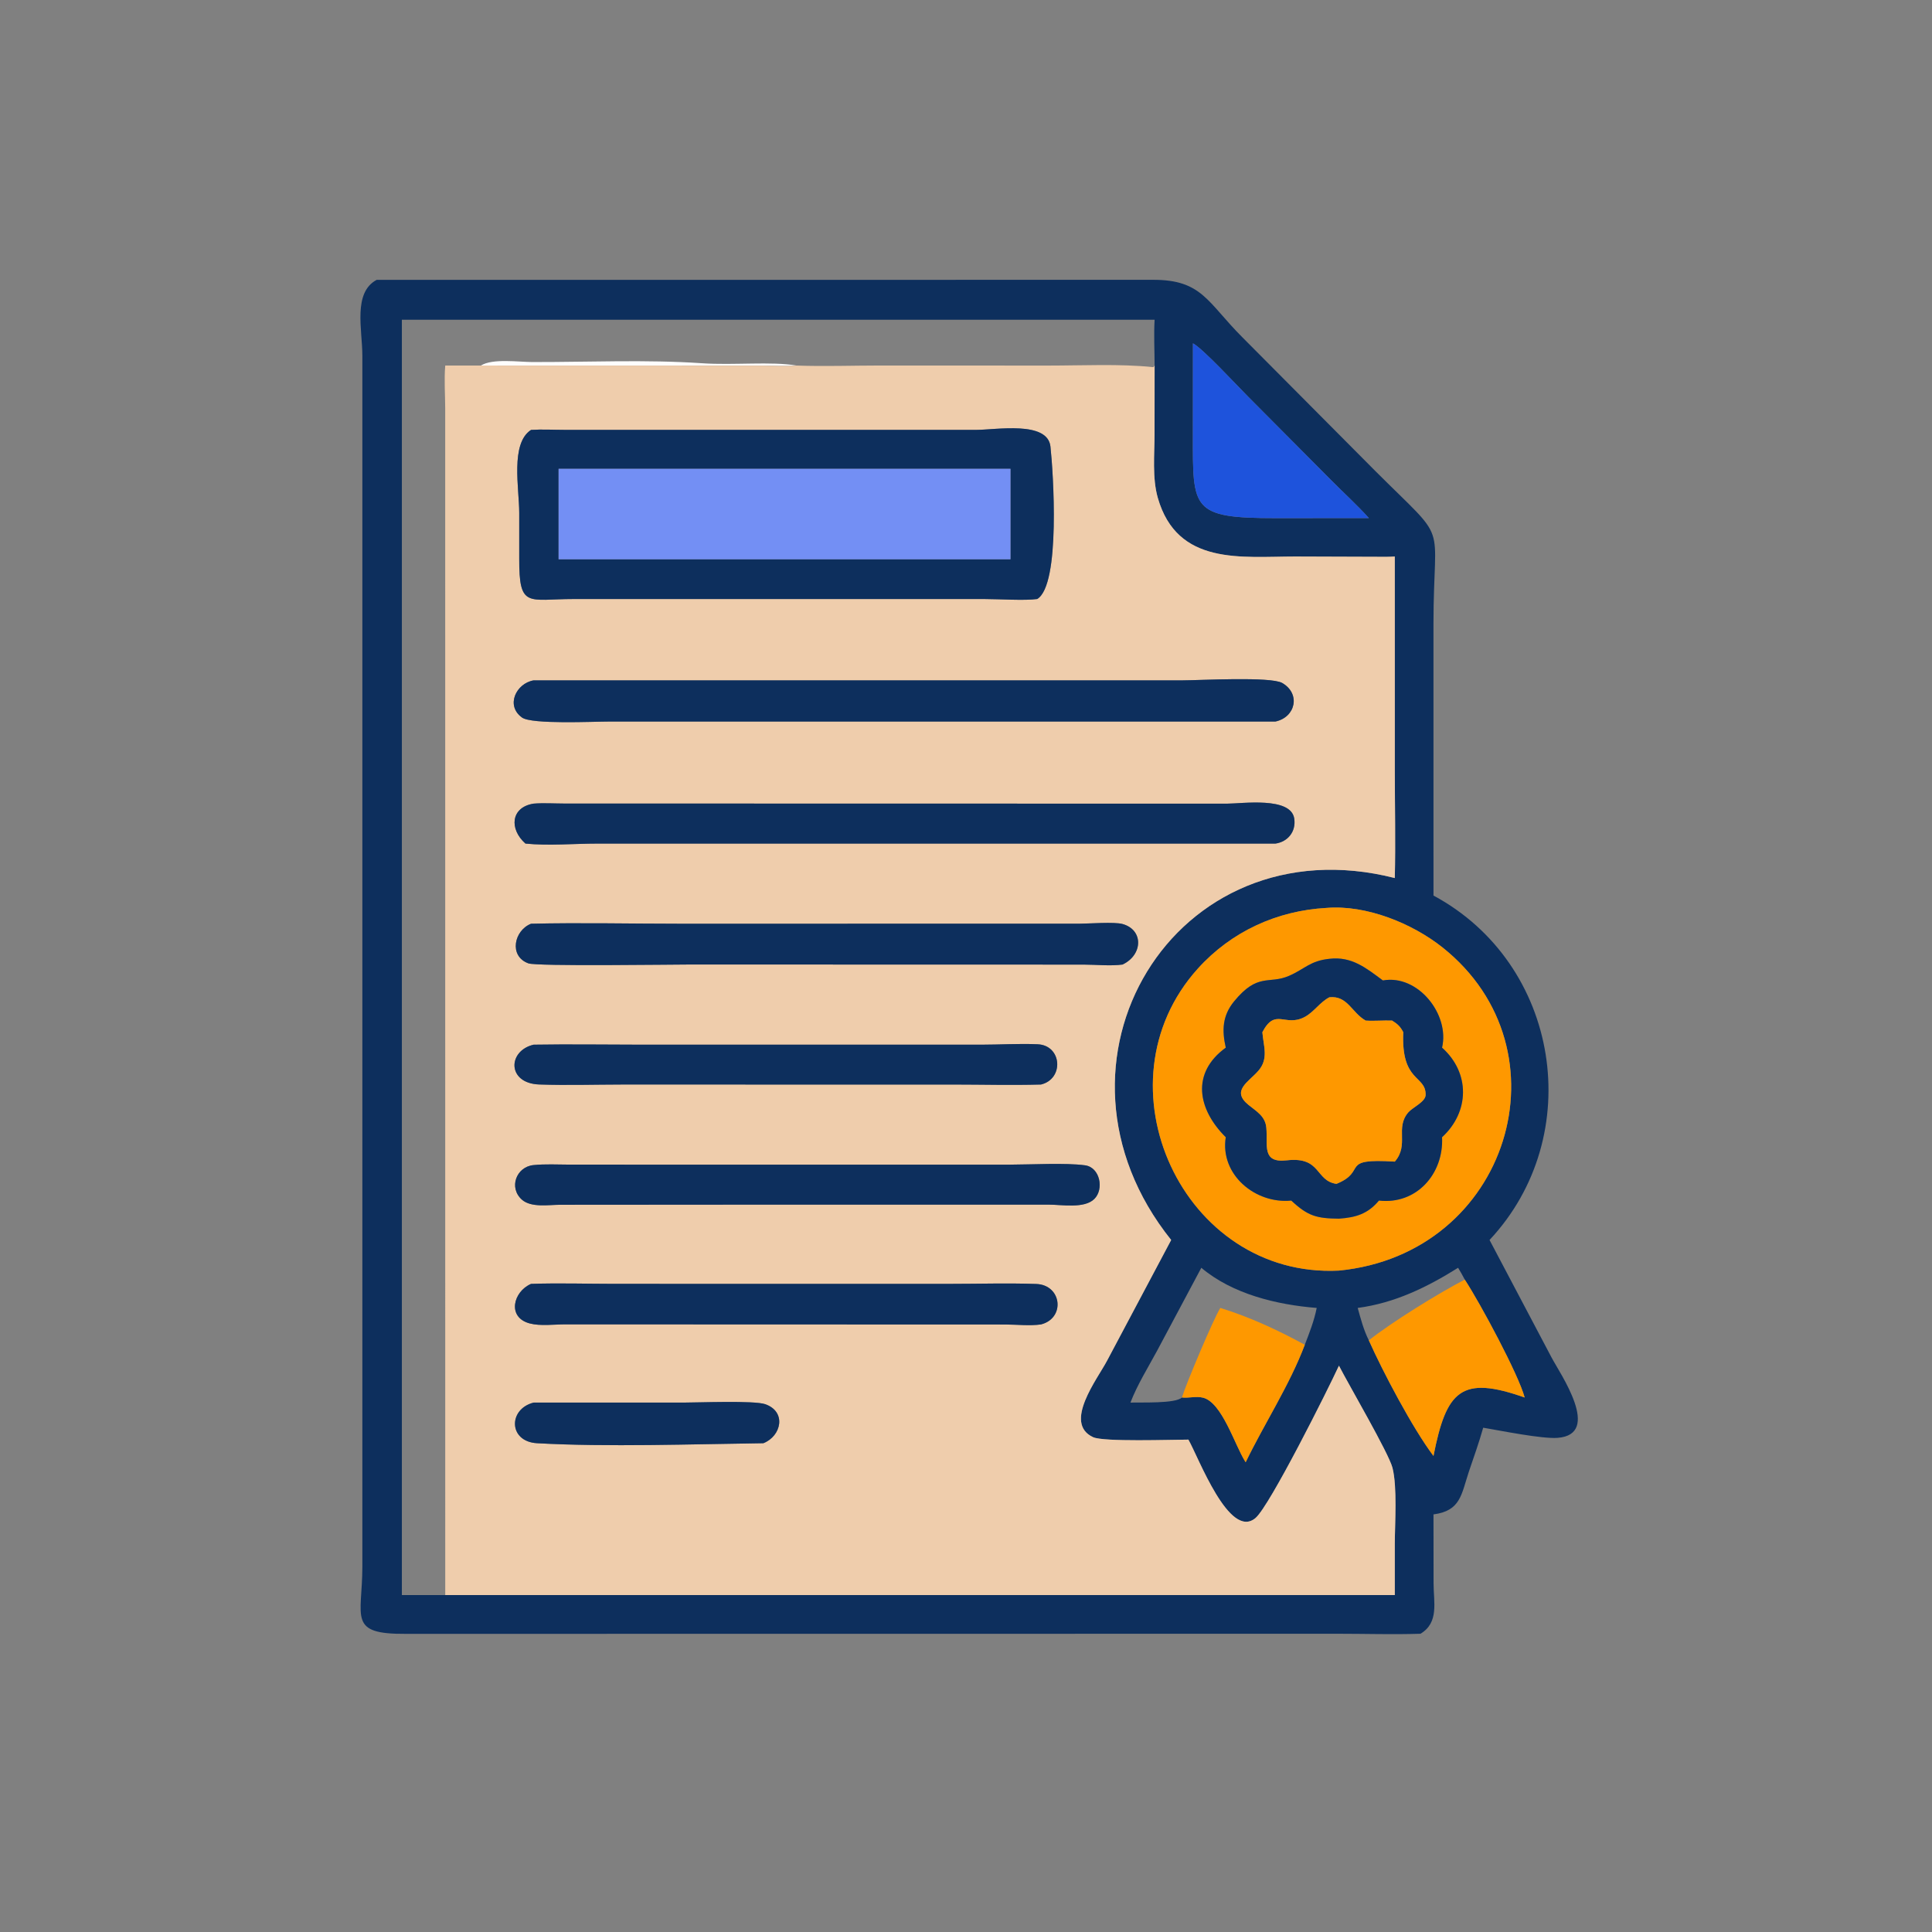<svg xmlns="http://www.w3.org/2000/svg" xmlns:xlink="http://www.w3.org/1999/xlink" width="1024" height="1024"><rect width="100%" height="100%" fill="#808080" stroke="none"/><path fill="#0D2F5D" transform="scale(2 2)" d="M376.45 432.958C369.222 433.197 361.901 432.96 354.666 432.96L107.561 432.987C92.062 433.108 96.008 428.669 96.028 415.225L96.027 94.239C96.024 87.36 93.472 77.564 99.808 74.171L305.643 74.154C318.575 74.153 319.938 80.078 329.242 89.389L364.424 124.773C384.409 144.752 379.892 136.688 379.883 165.414L379.889 237.332C413.457 255.367 420.619 300.984 394.743 328.609L411.197 359.785C413.379 363.942 424.704 380.165 412.747 381.049C408.655 381.352 397.742 379.15 393.063 378.355C391.956 382.288 390.571 386.149 389.26 390.017C387.258 396.087 387.08 400.384 379.889 401.333L379.911 419.61C379.913 424.64 381.407 429.982 376.45 432.958ZM305.983 96.876C305.974 92.864 305.754 88.736 305.983 84.737L106.5 84.737L106.5 422.702L117.992 422.702L369.636 422.702L369.636 409.069C369.655 403.532 370.315 394.19 369.032 389.02C368.083 385.191 357.327 366.805 354.834 361.921C352.013 368.059 336.515 399.056 332.733 402.281C325.788 408.205 317.593 386.138 314.937 381.516C310.453 381.523 292.471 382.162 289.679 380.867C281.652 377.144 290.881 365.386 293.415 360.536L310.373 328.609C272.811 281.745 311.112 217.824 369.636 232.69C369.863 223.23 369.643 213.705 369.642 204.239L369.636 147.484C368.873 147.527 368.111 147.561 367.346 147.566L343.251 147.485C329.036 147.489 312.007 149.965 306.834 131.948C305.317 126.667 305.966 120.394 305.969 114.928L305.983 96.876ZM388.182 339.116C387.616 338.053 387.052 337 386.412 335.978C378.144 341.149 369.611 345.318 359.805 346.618C360.618 349.524 361.386 352.503 362.758 355.206C366.419 363.437 374.371 378.533 379.889 385.844C383.3 368.464 387.245 364.409 404.055 370.354C402.433 364.293 392.322 345.445 388.182 339.116ZM345.786 356.379C347.039 353.143 348.26 350.033 348.942 346.618C338.403 345.775 326.64 342.963 318.364 335.978L306.626 357.996C304.192 362.508 301.429 366.91 299.577 371.702C302.381 371.602 311.521 372.009 313.222 370.354C315.075 370.55 317.045 369.938 318.856 370.411C323.83 371.712 327.203 382.823 329.885 387.14L330.115 387.507C335.104 377.191 341.724 367.131 345.786 356.379ZM316.142 90.996L316.127 115.198C316.116 134.966 315.681 137.32 338.173 137.314L362.758 137.291C359.58 133.742 356.009 130.544 352.665 127.151L330.5 104.854C327.685 102.025 318.687 92.299 316.142 90.996ZM351.532 240.607C338.413 241.337 326.319 246.862 317.462 256.669C289.8 287.295 313.46 338.8 354.834 336.72C399.899 332.288 416.379 278.232 382.296 251.093C374.211 244.656 362.025 239.742 351.532 240.607Z"></path><path fill="#1E53DC" transform="scale(2 2)" d="M362.758 137.291L338.173 137.314C315.681 137.32 316.116 134.966 316.127 115.198L316.142 90.996C318.687 92.299 327.685 102.025 330.5 104.854L352.665 127.151C356.009 130.544 359.58 133.742 362.758 137.291Z"></path><path fill="#FEFEFE" transform="scale(2 2)" d="M127.438 96.876C130.538 94.93 137.399 95.936 141.019 95.944C156.102 95.977 171.137 95.249 186.211 96.274C194.289 96.823 204.48 95.729 211.108 96.876C208.099 97.119 204.896 96.906 201.87 96.897L127.438 96.876Z"></path><path fill="#EFCDAC" transform="scale(2 2)" d="M305.983 96.876L305.969 114.928C305.966 120.394 305.317 126.667 306.834 131.948C312.007 149.965 329.036 147.489 343.251 147.485L367.346 147.566C368.111 147.561 368.873 147.527 369.636 147.484L369.642 204.239C369.643 213.705 369.863 223.23 369.636 232.69C311.112 217.824 272.811 281.745 310.373 328.609L293.415 360.536C290.881 365.386 281.652 377.144 289.679 380.867C292.471 382.162 310.453 381.523 314.937 381.516C317.593 386.138 325.788 408.205 332.733 402.281C336.515 399.056 352.013 368.059 354.834 361.921C357.327 366.805 368.083 385.191 369.032 389.02C370.315 394.19 369.655 403.532 369.636 409.069L369.636 422.702L117.992 422.702L117.992 409.069L117.984 108.145C117.966 104.383 117.681 100.632 117.992 96.876L127.438 96.876L201.87 96.897C204.896 96.906 208.099 97.119 211.108 96.876C218.487 97.141 225.956 96.867 233.344 96.865L277.809 96.882C287.04 96.883 296.504 96.371 305.683 97.297L305.983 96.876ZM140.733 113.929C135.189 117.514 137.598 129.418 137.601 135.908L137.602 147.998C137.55 161.345 139.88 158.752 152.037 158.748L260.974 158.75C264.698 158.751 271.589 159.211 274.867 158.747C281.129 155.034 279.11 124.936 278.378 118.333C277.616 111.451 263.935 113.918 258.812 113.919L149.579 113.919C146.652 113.917 143.65 113.741 140.733 113.929ZM141.416 180.302C136.785 181.105 133.912 186.987 138.35 190.159C140.947 192.016 157.272 191.215 161.458 191.216L337.994 191.216C343.366 190.069 344.733 183.85 339.812 181.002C336.755 179.233 317.86 180.297 313.451 180.3L141.416 180.302ZM141.416 212.969C135.349 213.921 134.895 219.714 139.255 223.561C145.425 224.181 152.133 223.557 158.357 223.558L337.994 223.561C341.301 223.088 343.517 220.356 342.986 216.914C342.081 211.053 329.175 212.981 325.122 212.982L149.483 212.948C146.843 212.944 144.04 212.757 141.416 212.969ZM140.733 244.8C136.234 246.565 134.782 253.387 140.026 255.299C142.281 256.122 178.081 255.602 182.979 255.602L287.196 255.627C290.51 255.633 294.233 256.049 297.486 255.614C302.895 253.052 303.087 246.447 297.509 244.878C295.306 244.258 288.62 244.784 286.022 244.793L180.132 244.801C167.022 244.8 153.835 244.492 140.733 244.8ZM141.416 276.851C134.487 278.467 134.338 287.098 142.906 287.398C150.147 287.653 157.468 287.416 164.718 287.408L252.63 287.412C260.359 287.413 268.157 287.629 275.878 287.407C282.047 285.913 281.43 277.026 274.991 276.741C270.064 276.522 264.928 276.853 259.973 276.855L169.855 276.852C160.381 276.848 150.887 276.694 141.416 276.851ZM225.825 308.649L150.916 308.638C147.756 308.635 144.467 308.439 141.329 308.767C136.819 309.238 134.747 314.752 138.312 317.925C140.729 320.077 145.332 319.298 148.29 319.279L202.298 319.242L278.028 319.244C281.374 319.246 287.348 320.359 290.003 317.744C292.645 315.14 291.511 309.364 287.555 308.82C282.432 308.114 273.166 308.637 267.571 308.644L225.825 308.649ZM140.733 340.242C136.013 342.265 134.283 349.112 140.388 350.725C143.215 351.472 146.864 350.968 149.806 350.968L266.456 351.007C269.444 351.014 272.95 351.411 275.878 350.986C282.378 349.327 281.414 340.5 274.591 340.263C267.049 340.001 259.427 340.238 251.873 340.238L162.872 340.234C155.521 340.232 148.077 339.989 140.733 340.242ZM141.416 371.702C134.646 373.404 134.715 382.039 142.322 382.467C160.847 383.509 183.603 382.709 202.298 382.467C207.097 380.567 208.482 374.119 202.805 372.129C199.88 371.104 184.996 371.704 181.08 371.704L141.416 371.702Z"></path><path fill="#0D2F5D" transform="scale(2 2)" d="M274.867 158.747C271.589 159.211 264.698 158.751 260.974 158.75L152.037 158.748C139.88 158.752 137.55 161.345 137.602 147.998L137.601 135.908C137.598 129.418 135.189 117.514 140.733 113.929C143.65 113.741 146.652 113.917 149.579 113.919L258.812 113.919C263.935 113.918 277.616 111.451 278.378 118.333C279.11 124.936 281.129 155.034 274.867 158.747ZM148.035 124.24L148.035 148.211L267.781 148.211L267.781 124.24L148.035 124.24Z"></path><path fill="#738FF4" transform="scale(2 2)" d="M148.035 148.211L148.035 124.24L267.781 124.24L267.781 148.211L148.035 148.211Z"></path><path fill="#0D2F5D" transform="scale(2 2)" d="M337.994 191.216L161.458 191.216C157.272 191.215 140.947 192.016 138.35 190.159C133.912 186.987 136.785 181.105 141.416 180.302L313.451 180.3C317.86 180.297 336.755 179.233 339.812 181.002C344.733 183.85 343.366 190.069 337.994 191.216Z"></path><path fill="#0D2F5D" transform="scale(2 2)" d="M139.255 223.561C134.895 219.714 135.349 213.921 141.416 212.969C144.04 212.757 146.843 212.944 149.483 212.948L325.122 212.982C329.175 212.981 342.081 211.053 342.986 216.914C343.517 220.356 341.301 223.088 337.994 223.561L158.357 223.558C152.133 223.557 145.425 224.181 139.255 223.561Z"></path><path fill="#FE9800" transform="scale(2 2)" d="M354.834 336.72C313.46 338.8 289.8 287.295 317.462 256.669C326.319 246.862 338.413 241.337 351.532 240.607C362.025 239.742 374.211 244.656 382.296 251.093C416.379 278.232 399.899 332.288 354.834 336.72ZM352.303 254.095C347.146 254.636 345.809 256.784 341.587 258.616C336.23 260.94 333.395 257.645 327.055 265.364C323.901 269.205 323.822 273.1 324.841 277.64C315.617 284.347 317.357 293.935 324.841 301.374C323.256 311.267 332.669 319.112 342.201 318.162C346.633 322.306 348.954 322.89 354.834 322.958C359.31 322.642 362.483 321.704 365.434 318.162C375.333 319.306 382.631 311.131 382.16 301.374C389.421 294.722 389.696 284.372 382.16 277.64C384.244 268.853 375.793 258.153 366.479 259.828C362.027 256.54 358.247 253.395 352.303 254.095Z"></path><path fill="#0D2F5D" transform="scale(2 2)" d="M297.486 255.614C294.233 256.049 290.51 255.633 287.196 255.627L182.979 255.602C178.081 255.602 142.281 256.122 140.026 255.299C134.782 253.387 136.234 246.565 140.733 244.8C153.835 244.492 167.022 244.8 180.132 244.801L286.022 244.793C288.62 244.784 295.306 244.258 297.509 244.878C303.087 246.447 302.895 253.052 297.486 255.614Z"></path><path fill="#0D2F5D" transform="scale(2 2)" d="M324.841 277.64C323.822 273.1 323.901 269.205 327.055 265.364C333.395 257.645 336.23 260.94 341.587 258.616C345.809 256.784 347.146 254.636 352.303 254.095C358.247 253.395 362.027 256.54 366.479 259.828C375.793 258.153 384.244 268.853 382.16 277.64C389.696 284.372 389.421 294.722 382.16 301.374C382.631 311.131 375.333 319.306 365.434 318.162C362.483 321.704 359.31 322.642 354.834 322.958C348.954 322.89 346.633 322.306 342.201 318.162C332.669 319.112 323.256 311.267 324.841 301.374C317.357 293.935 315.617 284.347 324.841 277.64ZM352.303 264.289C349.731 265.618 348.206 268.242 345.668 269.555C340.497 272.229 337.982 266.969 334.542 273.543C334.847 277.287 336.257 280.593 333.465 283.782C330.798 286.828 326.21 289.042 330.886 292.829C333.042 294.575 335.312 295.809 335.593 298.859C336.017 303.453 334.285 308.272 340.995 307.501C350.205 306.444 348.471 312.905 354.175 313.738C362.592 310.297 354.627 306.873 369.636 307.839C373.528 303.353 369.627 298.95 373.218 294.784C374.358 293.46 377.776 292.003 377.804 290.162C377.888 284.833 371.276 286.95 371.88 273.543C371.11 272.05 370.338 271.336 368.921 270.466C366.59 270.374 364.232 270.62 361.922 270.466C358.21 268.378 357.133 263.786 352.303 264.289Z"></path><path fill="#FE9800" transform="scale(2 2)" d="M334.542 273.543C337.982 266.969 340.497 272.229 345.668 269.555C348.206 268.242 349.731 265.618 352.303 264.289C357.133 263.786 358.21 268.378 361.922 270.466C364.232 270.62 366.59 270.374 368.921 270.466C370.338 271.336 371.11 272.05 371.88 273.543C371.276 286.95 377.888 284.833 377.804 290.162C377.776 292.003 374.358 293.46 373.218 294.784C369.627 298.95 373.528 303.353 369.636 307.839C354.627 306.873 362.592 310.297 354.175 313.738C348.471 312.905 350.205 306.444 340.995 307.501C334.285 308.272 336.017 303.453 335.593 298.859C335.312 295.809 333.042 294.575 330.886 292.829C326.21 289.042 330.798 286.828 333.465 283.782C336.257 280.593 334.847 277.287 334.542 273.543Z"></path><path fill="#0D2F5D" transform="scale(2 2)" d="M275.878 287.407C268.157 287.629 260.359 287.413 252.63 287.412L164.718 287.408C157.468 287.416 150.147 287.653 142.906 287.398C134.338 287.098 134.487 278.467 141.416 276.851C150.887 276.694 160.381 276.848 169.855 276.852L259.973 276.855C264.928 276.853 270.064 276.522 274.991 276.741C281.43 277.026 282.047 285.913 275.878 287.407Z"></path><path fill="#0D2F5D" transform="scale(2 2)" d="M202.298 319.242L148.29 319.279C145.332 319.298 140.729 320.077 138.312 317.925C134.747 314.752 136.819 309.238 141.329 308.767C144.467 308.439 147.756 308.635 150.916 308.638L225.825 308.649L267.571 308.644C273.166 308.637 282.432 308.114 287.555 308.82C291.511 309.364 292.645 315.14 290.003 317.744C287.348 320.359 281.374 319.246 278.028 319.244L202.298 319.242Z"></path><path fill="#FE9800" transform="scale(2 2)" d="M362.758 355.206C368.493 350.602 381.483 342.534 388.182 339.116C392.322 345.445 402.433 364.293 404.055 370.354C387.245 364.409 383.3 368.464 379.889 385.844C374.371 378.533 366.419 363.437 362.758 355.206Z"></path><path fill="#0D2F5D" transform="scale(2 2)" d="M275.878 350.986C272.95 351.411 269.444 351.014 266.456 351.007L149.806 350.968C146.864 350.968 143.215 351.472 140.388 350.725C134.283 349.112 136.013 342.265 140.733 340.242C148.077 339.989 155.521 340.232 162.872 340.234L251.873 340.238C259.427 340.238 267.049 340.001 274.591 340.263C281.414 340.5 282.378 349.327 275.878 350.986Z"></path><path fill="#FE9800" transform="scale(2 2)" d="M323.396 346.618C331.074 348.968 338.751 352.528 345.786 356.379C341.724 367.131 335.104 377.191 330.115 387.507L329.885 387.14C327.203 382.823 323.83 371.712 318.856 370.411C317.045 369.938 315.075 370.55 313.222 370.354C314.255 366.897 321.583 349.498 323.396 346.618Z"></path><path fill="#0D2F5D" transform="scale(2 2)" d="M202.298 382.467C183.603 382.709 160.847 383.509 142.322 382.467C134.715 382.039 134.646 373.404 141.416 371.702L181.08 371.704C184.996 371.704 199.88 371.104 202.805 372.129C208.482 374.119 207.097 380.567 202.298 382.467Z"></path></svg>